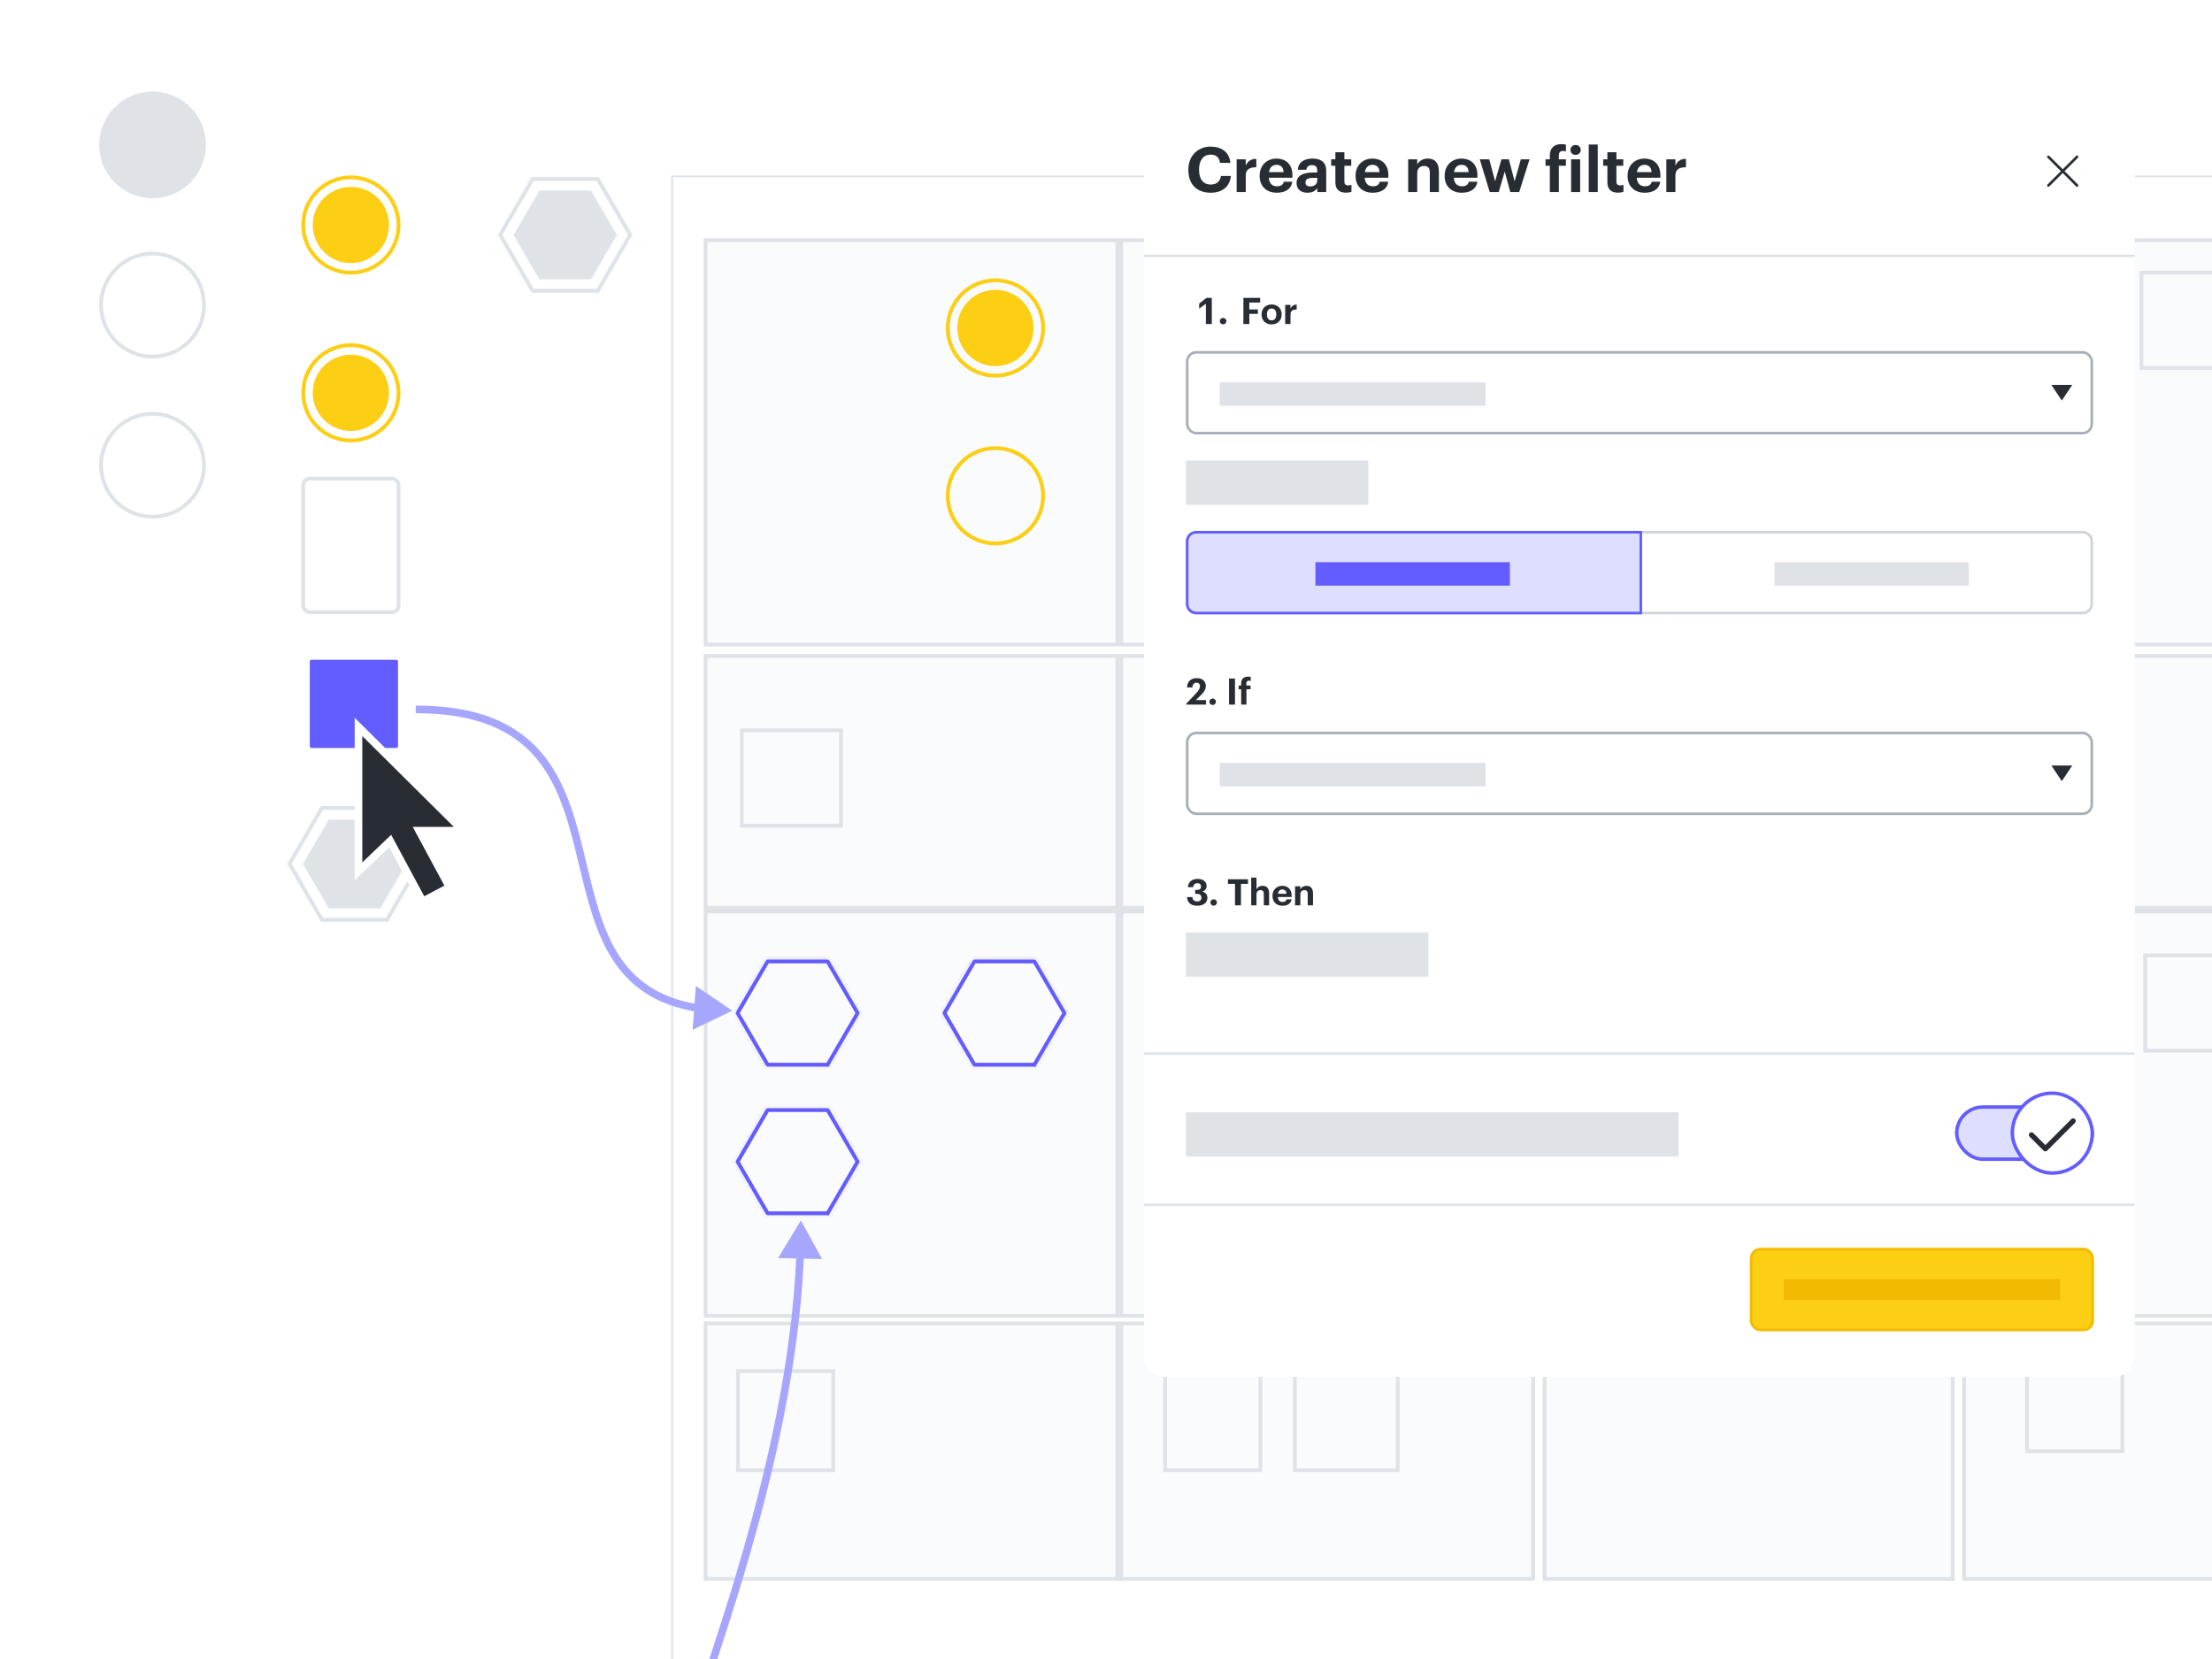 <svg width="580" height="435" viewBox="0 0 580 435" fill="none" xmlns="http://www.w3.org/2000/svg">
<g clip-path="url(#clip0)">
<rect width="580" height="435" fill="white"/>
<rect x="79.5" y="125.5" width="25" height="35" rx="1.718" stroke="#DFE3E8"/>
<rect x="176.25" y="46.25" width="527.5" height="477.5" stroke="#DFE3E8" stroke-width="0.5"/>
<circle cx="92" cy="59" r="9.5" fill="#FCCE14" stroke="#FCCE14"/>
<circle cx="92" cy="59" r="12.5" stroke="#FCCE14"/>
<circle cx="92" cy="103" r="9.5" fill="#FCCE14" stroke="#FCCE14"/>
<circle cx="92" cy="103" r="12.5" stroke="#FCCE14"/>
<circle cx="40" cy="38" r="13.5" fill="#DFE3E8" stroke="#DFE3E8"/>
<circle cx="40" cy="122" r="13.5" stroke="#DFE3E8"/>
<circle cx="40" cy="80" r="13.5" stroke="#DFE3E8"/>
<mask id="path-10-inside-1" fill="white">
<rect x="79.498" y="301.21" width="22.012" height="22.18" rx="0.401"/>
</mask>
<rect x="79.498" y="301.21" width="22.012" height="22.18" rx="0.401" fill="#FAFBFC" stroke="#DFE3E8" stroke-width="2" mask="url(#path-10-inside-1)"/>
<mask id="path-11-inside-2" fill="white">
<rect x="84.403" y="296.473" width="22.012" height="22.18" rx="0.401"/>
</mask>
<rect x="84.403" y="296.473" width="22.012" height="22.18" rx="0.401" stroke="#DFE3E8" stroke-width="2" mask="url(#path-11-inside-2)"/>
<mask id="path-12-inside-3" fill="white">
<rect x="79.498" y="342.188" width="22.012" height="22.18" rx="0.401"/>
</mask>
<rect x="79.498" y="342.188" width="22.012" height="22.18" rx="0.401" fill="#FAFBFC" stroke="#DFE3E8" stroke-width="2" mask="url(#path-12-inside-3)"/>
<mask id="path-13-inside-4" fill="white">
<rect x="84.403" y="337.45" width="22.012" height="22.18" rx="0.401"/>
</mask>
<rect x="84.403" y="337.45" width="22.012" height="22.18" rx="0.401" stroke="#DFE3E8" stroke-width="2" mask="url(#path-13-inside-4)"/>
<mask id="path-14-inside-5" fill="white">
<rect x="134.653" y="172.991" width="23.141" height="23.141" rx="0.458"/>
</mask>
<rect x="134.653" y="172.991" width="23.141" height="23.141" rx="0.458" fill="#DFE3E8" stroke="#DFE3E8" stroke-width="2" mask="url(#path-14-inside-5)"/>
<mask id="path-15-inside-6" fill="white">
<rect x="130.924" y="169.119" width="30.734" height="30.734" rx="0.608"/>
</mask>
<rect x="130.924" y="169.119" width="30.734" height="30.734" rx="0.608" stroke="#DFE3E8" stroke-width="2" mask="url(#path-15-inside-6)"/>
<rect x="81.219" y="172.991" width="23.141" height="23.141" rx="0.458" fill="#635DFF"/>
<mask id="path-17-inside-7" fill="white">
<rect x="77.489" y="169.119" width="30.734" height="30.734" rx="0.608"/>
</mask>
<rect x="77.489" y="169.119" width="30.734" height="30.734" rx="0.608" stroke="#635DFF" stroke-width="2" mask="url(#path-17-inside-7)"/>
<mask id="path-18-inside-8" fill="white">
<rect x="134.653" y="216.175" width="23.141" height="23.141" rx="0.458"/>
</mask>
<rect x="134.653" y="216.175" width="23.141" height="23.141" rx="0.458" fill="#DFE3E8" stroke="#DFE3E8" stroke-width="2" mask="url(#path-18-inside-8)"/>
<mask id="path-19-inside-9" fill="white">
<rect x="130.924" y="212.304" width="30.734" height="30.734" rx="0.608"/>
</mask>
<rect x="130.924" y="212.304" width="30.734" height="30.734" rx="0.608" stroke="#DFE3E8" stroke-width="2" mask="url(#path-19-inside-9)"/>
<mask id="path-20-inside-10" fill="white">
<rect x="134.653" y="131.809" width="23.141" height="23.141" rx="0.458"/>
</mask>
<rect x="134.653" y="131.809" width="23.141" height="23.141" rx="0.458" fill="#DFE3E8" stroke="#DFE3E8" stroke-width="2" mask="url(#path-20-inside-10)"/>
<mask id="path-21-inside-11" fill="white">
<rect x="130.924" y="127.938" width="30.734" height="30.734" rx="0.608"/>
</mask>
<rect x="130.924" y="127.938" width="30.734" height="30.734" rx="0.608" stroke="#DFE3E8" stroke-width="2" mask="url(#path-21-inside-11)"/>
<rect x="185" y="63" width="108" height="106" fill="#FAFBFC"/>
<rect x="185" y="63" width="108" height="106" stroke="#DFE3E8"/>
<rect x="185" y="239" width="108" height="106" fill="#FAFBFC"/>
<rect x="185" y="239" width="108" height="106" stroke="#DFE3E8"/>
<rect x="185" y="172" width="108" height="66" fill="#FAFBFC"/>
<rect x="185" y="172" width="108" height="66" stroke="#DFE3E8"/>
<rect x="185" y="347" width="108" height="67" fill="#FAFBFC"/>
<rect x="185" y="347" width="108" height="67" stroke="#DFE3E8"/>
<rect x="405" y="63" width="107" height="106" fill="#FAFBFC"/>
<rect x="405" y="63" width="107" height="106" stroke="#DFE3E8"/>
<rect x="405" y="239" width="107" height="106" fill="#FAFBFC"/>
<rect x="405" y="239" width="107" height="106" stroke="#DFE3E8"/>
<rect x="405" y="172" width="107" height="66" fill="#FAFBFC"/>
<rect x="405" y="172" width="107" height="66" stroke="#DFE3E8"/>
<rect x="405" y="347" width="107" height="67" fill="#FAFBFC"/>
<rect x="405" y="347" width="107" height="67" stroke="#DFE3E8"/>
<rect x="294" y="63" width="108" height="106" fill="#FAFBFC"/>
<rect x="294" y="63" width="108" height="106" stroke="#DFE3E8"/>
<rect x="294" y="239" width="108" height="106" fill="#FAFBFC"/>
<rect x="294" y="239" width="108" height="106" stroke="#DFE3E8"/>
<rect x="294" y="172" width="108" height="66" fill="#FAFBFC"/>
<rect x="294" y="172" width="108" height="66" stroke="#DFE3E8"/>
<rect x="294" y="347" width="108" height="67" fill="#FAFBFC"/>
<rect x="294" y="347" width="108" height="67" stroke="#DFE3E8"/>
<rect x="515" y="63" width="106" height="106" fill="#FAFBFC"/>
<rect x="515" y="63" width="106" height="106" stroke="#DFE3E8"/>
<rect x="515" y="239" width="106" height="106" fill="#FAFBFC"/>
<rect x="515" y="239" width="106" height="106" stroke="#DFE3E8"/>
<rect x="515" y="172" width="106" height="66" fill="#FAFBFC"/>
<rect x="515" y="172" width="106" height="66" stroke="#DFE3E8"/>
<rect x="515" y="347" width="106" height="67" fill="#FAFBFC"/>
<rect x="515" y="347" width="106" height="67" stroke="#DFE3E8"/>
<rect x="193.5" y="359.5" width="25" height="26" stroke="#DFE3E8"/>
<rect x="305.5" y="71.5" width="25" height="25" stroke="#DFE3E8"/>
<rect x="416.5" y="71.5" width="25" height="25" stroke="#DFE3E8"/>
<rect x="526.5" y="71.5" width="26" height="25" stroke="#DFE3E8"/>
<rect x="305.5" y="359.5" width="25" height="26" stroke="#DFE3E8"/>
<rect x="531.5" y="354.5" width="25" height="26" stroke="#DFE3E8"/>
<rect x="416.5" y="103.5" width="25" height="26" stroke="#DFE3E8"/>
<rect x="526.5" y="103.5" width="26" height="26" stroke="#DFE3E8"/>
<rect x="416.5" y="191.5" width="27" height="25" stroke="#DFE3E8"/>
<rect x="529.5" y="250.5" width="26" height="25" stroke="#DFE3E8"/>
<rect x="417.5" y="250.5" width="26" height="25" stroke="#DFE3E8"/>
<rect x="307.5" y="191.5" width="25" height="25" stroke="#DFE3E8"/>
<rect x="194.5" y="191.5" width="26" height="25" stroke="#DFE3E8"/>
<rect x="448.5" y="191.5" width="27" height="25" stroke="#DFE3E8"/>
<rect x="562.5" y="250.5" width="26" height="25" stroke="#DFE3E8"/>
<rect x="448.5" y="103.5" width="27" height="26" stroke="#DFE3E8"/>
<rect x="561.5" y="71.5" width="25" height="25" stroke="#DFE3E8"/>
<rect x="339.5" y="359.5" width="27" height="26" stroke="#DFE3E8"/>
<path d="M86.511 215.441L80.063 226.533L86.511 237.626H99.414L105.862 226.533L99.414 215.441H86.511ZM105.885 226.573L105.885 226.572L105.885 226.573Z" fill="#DFE3E8" stroke="#DFE3E8"/>
<mask id="path-57-inside-12" fill="white">
<path d="M99.437 238.09C99.587 238.09 99.726 238.01 99.802 237.881L106.274 226.746C106.35 226.615 106.35 226.453 106.274 226.322L99.802 215.188C99.726 215.058 99.587 214.978 99.437 214.978H86.488C86.338 214.978 86.199 215.058 86.124 215.188L79.652 226.322C79.576 226.453 79.576 226.615 79.652 226.746L86.124 237.881C86.199 238.01 86.338 238.09 86.488 238.09H99.437ZM99.846 237.954C99.77 238.083 99.632 238.163 99.481 238.163H86.444C86.294 238.163 86.155 238.083 86.08 237.954L79.564 226.746C79.487 226.615 79.487 226.453 79.564 226.322L86.08 215.115C86.155 214.985 86.294 214.905 86.444 214.905H99.481C99.632 214.905 99.77 214.985 99.846 215.115L106.362 226.322C106.438 226.453 106.438 226.615 106.362 226.746L99.846 237.954Z"/>
</mask>
<path d="M99.437 238.09C99.587 238.09 99.726 238.01 99.802 237.881L106.274 226.746C106.35 226.615 106.35 226.453 106.274 226.322L99.802 215.188C99.726 215.058 99.587 214.978 99.437 214.978H86.488C86.338 214.978 86.199 215.058 86.124 215.188L79.652 226.322C79.576 226.453 79.576 226.615 79.652 226.746L86.124 237.881C86.199 238.01 86.338 238.09 86.488 238.09H99.437ZM99.846 237.954C99.77 238.083 99.632 238.163 99.481 238.163H86.444C86.294 238.163 86.155 238.083 86.08 237.954L79.564 226.746C79.487 226.615 79.487 226.453 79.564 226.322L86.08 215.115C86.155 214.985 86.294 214.905 86.444 214.905H99.481C99.632 214.905 99.77 214.985 99.846 215.115L106.362 226.322C106.438 226.453 106.438 226.615 106.362 226.746L99.846 237.954Z" fill="#DFE3E8"/>
<path d="M106.362 226.322L107.226 225.82L106.362 226.322ZM106.362 226.746L107.226 227.248L106.362 226.746ZM99.846 215.115L100.71 214.612L99.846 215.115ZM86.08 215.115L85.215 214.612L86.08 215.115ZM79.564 226.746L80.428 226.243L79.564 226.746ZM79.564 226.322L80.428 226.825L79.564 226.322ZM86.08 237.954L86.944 237.451L86.08 237.954ZM99.846 237.954L100.71 238.456L99.846 237.954ZM86.124 237.881L85.259 238.383L86.124 237.881ZM86.124 215.188L86.989 215.69L86.124 215.188ZM99.802 215.188L98.937 215.69L99.802 215.188ZM106.274 226.746L107.138 227.248L106.274 226.746ZM106.274 226.322L107.138 225.82L106.274 226.322ZM99.802 237.881L98.937 237.378L99.802 237.881ZM98.937 237.378L105.409 226.243L107.138 227.248L100.666 238.383L98.937 237.378ZM105.409 226.825L98.937 215.69L100.666 214.685L107.138 225.82L105.409 226.825ZM99.437 215.978H86.488V213.978H99.437V215.978ZM86.989 215.69L80.516 226.825L78.787 225.82L85.259 214.685L86.989 215.69ZM80.516 226.243L86.989 237.378L85.259 238.383L78.787 227.248L80.516 226.243ZM86.488 237.09H99.437V239.09H86.488V237.09ZM99.481 239.163H86.444V237.163H99.481V239.163ZM85.215 238.456L78.699 227.248L80.428 226.243L86.944 237.451L85.215 238.456ZM78.699 225.82L85.215 214.612L86.944 215.617L80.428 226.825L78.699 225.82ZM86.444 213.905H99.481V215.905H86.444V213.905ZM100.71 214.612L107.226 225.82L105.497 226.825L98.981 215.617L100.71 214.612ZM107.226 227.248L100.71 238.456L98.981 237.451L105.497 226.243L107.226 227.248ZM107.226 225.82C107.483 226.261 107.483 226.807 107.226 227.248L105.497 226.243C105.393 226.423 105.393 226.645 105.497 226.825L107.226 225.82ZM99.481 213.905C99.988 213.905 100.456 214.174 100.71 214.612L98.981 215.617C99.085 215.795 99.275 215.905 99.481 215.905V213.905ZM85.215 214.612C85.47 214.174 85.938 213.905 86.444 213.905V215.905C86.65 215.905 86.841 215.795 86.944 215.617L85.215 214.612ZM78.699 227.248C78.442 226.807 78.442 226.261 78.699 225.82L80.428 226.825C80.533 226.645 80.533 226.423 80.428 226.243L78.699 227.248ZM86.444 239.163C85.938 239.163 85.47 238.894 85.215 238.456L86.944 237.451C86.841 237.273 86.65 237.163 86.444 237.163V239.163ZM99.481 237.163C99.275 237.163 99.085 237.273 98.981 237.451L100.71 238.456C100.456 238.894 99.988 239.163 99.481 239.163V237.163ZM86.989 237.378C86.885 237.2 86.694 237.09 86.488 237.09V239.09C85.982 239.09 85.514 238.821 85.259 238.383L86.989 237.378ZM80.516 226.825C80.621 226.645 80.621 226.423 80.516 226.243L78.787 227.248C78.531 226.807 78.531 226.261 78.787 225.82L80.516 226.825ZM86.488 215.978C86.694 215.978 86.885 215.868 86.989 215.69L85.259 214.685C85.514 214.247 85.982 213.978 86.488 213.978V215.978ZM98.937 215.69C99.04 215.868 99.231 215.978 99.437 215.978V213.978C99.944 213.978 100.412 214.247 100.666 214.685L98.937 215.69ZM105.409 226.243C105.304 226.423 105.304 226.645 105.409 226.825L107.138 225.82C107.395 226.261 107.395 226.807 107.138 227.248L105.409 226.243ZM100.666 238.383C100.412 238.821 99.944 239.09 99.437 239.09V237.09C99.231 237.09 99.04 237.2 98.937 237.378L100.666 238.383Z" fill="#DFE3E8" mask="url(#path-57-inside-12)"/>
<path d="M101.491 241.134L101.923 241.385L101.491 241.134L109.98 226.53C109.989 226.514 109.989 226.495 109.98 226.479L101.491 211.875C101.482 211.86 101.465 211.85 101.447 211.85H84.462C84.443 211.85 84.427 211.86 84.418 211.875L75.928 226.479C75.919 226.495 75.919 226.514 75.928 226.53L84.418 241.134C84.427 241.149 84.443 241.159 84.462 241.159H101.447C101.465 241.159 101.482 241.149 101.491 241.134Z" stroke="#DFE3E8"/>
<mask id="path-60-inside-13" fill="white">
<path d="M101.42 241.611C101.616 241.611 101.798 241.507 101.896 241.337L110.357 226.781C110.456 226.61 110.456 226.399 110.357 226.228L101.896 211.672C101.798 211.502 101.616 211.398 101.42 211.398H84.493C84.296 211.398 84.115 211.502 84.016 211.672L75.556 226.228C75.456 226.399 75.456 226.61 75.556 226.781L84.016 241.337C84.115 241.507 84.296 241.611 84.493 241.611H101.42ZM101.954 241.433C101.855 241.602 101.674 241.707 101.478 241.707H84.435C84.239 241.707 84.057 241.602 83.959 241.433L75.44 226.781C75.341 226.61 75.341 226.399 75.44 226.228L83.959 211.576C84.057 211.407 84.239 211.302 84.435 211.302H101.478C101.674 211.302 101.855 211.407 101.954 211.576L110.472 226.228C110.572 226.399 110.572 226.61 110.472 226.781L101.954 241.433Z"/>
</mask>
<path d="M110.472 226.228L109.608 226.73L110.472 226.228ZM110.472 226.781L109.608 226.279L110.472 226.781ZM101.954 211.576L101.09 212.079L101.954 211.576ZM75.44 226.781L76.305 226.279L75.44 226.781ZM75.44 226.228L76.305 226.73L75.44 226.228ZM83.959 241.433L84.823 240.93L83.959 241.433ZM101.954 241.433L101.09 240.93L101.954 241.433ZM84.016 241.337L84.881 240.835L84.016 241.337ZM75.556 226.228L74.691 225.725L75.556 226.228ZM75.556 226.781L74.691 227.284L75.556 226.781ZM84.016 211.672L84.881 212.174L84.016 211.672ZM101.896 211.672L101.032 212.174L101.896 211.672ZM110.357 226.781L109.492 226.279L110.357 226.781ZM110.357 226.228L109.492 226.73L110.357 226.228ZM101.896 241.337L101.032 240.835L101.896 241.337ZM101.032 240.835L109.492 226.279L111.221 227.284L102.761 241.84L101.032 240.835ZM109.492 226.73L101.032 212.174L102.761 211.169L111.221 225.725L109.492 226.73ZM101.42 212.398H84.493V210.398H101.42V212.398ZM84.881 212.174L76.42 226.73L74.691 225.725L83.152 211.169L84.881 212.174ZM76.42 226.279L84.881 240.835L83.152 241.84L74.691 227.284L76.42 226.279ZM84.493 240.611H101.42V242.611H84.493V240.611ZM101.478 242.707H84.435V240.707H101.478V242.707ZM83.094 241.935L74.576 227.284L76.305 226.279L84.823 240.93L83.094 241.935ZM74.576 225.725L83.094 211.074L84.823 212.079L76.305 226.73L74.576 225.725ZM84.435 210.302H101.478V212.302H84.435V210.302ZM102.819 211.074L111.337 225.725L109.608 226.73L101.09 212.079L102.819 211.074ZM111.337 227.284L102.819 241.935L101.09 240.93L109.608 226.279L111.337 227.284ZM111.337 225.725C111.617 226.207 111.617 226.802 111.337 227.284L109.608 226.279C109.527 226.418 109.527 226.591 109.608 226.73L111.337 225.725ZM101.478 210.302C102.03 210.302 102.541 210.596 102.819 211.074L101.09 212.079C101.17 212.217 101.318 212.302 101.478 212.302V210.302ZM83.094 211.074C83.372 210.596 83.882 210.302 84.435 210.302V212.302C84.595 212.302 84.743 212.217 84.823 212.079L83.094 211.074ZM74.576 227.284C74.296 226.802 74.296 226.207 74.576 225.725L76.305 226.73C76.386 226.591 76.386 226.418 76.305 226.279L74.576 227.284ZM84.435 242.707C83.882 242.707 83.372 242.413 83.094 241.935L84.823 240.93C84.743 240.792 84.595 240.707 84.435 240.707V242.707ZM101.478 240.707C101.318 240.707 101.17 240.792 101.09 240.93L102.819 241.935C102.541 242.413 102.03 242.707 101.478 242.707V240.707ZM84.881 240.835C84.8 240.696 84.653 240.611 84.493 240.611V242.611C83.94 242.611 83.429 242.317 83.152 241.84L84.881 240.835ZM76.42 226.73C76.501 226.591 76.501 226.418 76.42 226.279L74.691 227.284C74.411 226.802 74.411 226.207 74.691 225.725L76.42 226.73ZM84.493 212.398C84.653 212.398 84.8 212.313 84.881 212.174L83.152 211.169C83.429 210.692 83.94 210.398 84.493 210.398V212.398ZM101.032 212.174C101.112 212.313 101.26 212.398 101.42 212.398V210.398C101.973 210.398 102.483 210.692 102.761 211.169L101.032 212.174ZM109.492 226.279C109.411 226.418 109.411 226.591 109.492 226.73L111.221 225.725C111.502 226.207 111.502 226.802 111.221 227.284L109.492 226.279ZM102.761 241.84C102.483 242.317 101.973 242.611 101.42 242.611V240.611C101.26 240.611 101.112 240.696 101.032 240.835L102.761 241.84Z" fill="#DFE3E8" mask="url(#path-60-inside-13)"/>
<path d="M141.752 50.523L135.304 61.615L141.752 72.708H154.655L161.103 61.615L154.655 50.523H141.752ZM161.126 61.655L161.126 61.654L161.126 61.655Z" fill="#DFE3E8" stroke="#DFE3E8"/>
<mask id="path-63-inside-14" fill="white">
<path d="M154.676 73.172C154.827 73.172 154.965 73.092 155.041 72.962L161.513 61.827C161.589 61.697 161.589 61.535 161.513 61.404L155.041 50.269C154.965 50.139 154.827 50.06 154.676 50.06H141.727C141.577 50.06 141.439 50.139 141.363 50.269L134.891 61.404C134.815 61.535 134.815 61.697 134.891 61.827L141.363 72.962C141.439 73.092 141.577 73.172 141.727 73.172H154.676ZM155.085 73.035C155.01 73.165 154.871 73.245 154.721 73.245H141.683C141.533 73.245 141.394 73.165 141.319 73.035L134.803 61.827C134.727 61.697 134.727 61.535 134.803 61.404L141.319 50.196C141.394 50.066 141.533 49.986 141.683 49.986H154.721C154.871 49.986 155.01 50.066 155.085 50.196L161.601 61.404C161.677 61.535 161.677 61.697 161.601 61.827L155.085 73.035Z"/>
</mask>
<path d="M154.676 73.172C154.827 73.172 154.965 73.092 155.041 72.962L161.513 61.827C161.589 61.697 161.589 61.535 161.513 61.404L155.041 50.269C154.965 50.139 154.827 50.06 154.676 50.06H141.727C141.577 50.06 141.439 50.139 141.363 50.269L134.891 61.404C134.815 61.535 134.815 61.697 134.891 61.827L141.363 72.962C141.439 73.092 141.577 73.172 141.727 73.172H154.676ZM155.085 73.035C155.01 73.165 154.871 73.245 154.721 73.245H141.683C141.533 73.245 141.394 73.165 141.319 73.035L134.803 61.827C134.727 61.697 134.727 61.535 134.803 61.404L141.319 50.196C141.394 50.066 141.533 49.986 141.683 49.986H154.721C154.871 49.986 155.01 50.066 155.085 50.196L161.601 61.404C161.677 61.535 161.677 61.697 161.601 61.827L155.085 73.035Z" fill="#DFE3E8"/>
<path d="M161.601 61.404L162.466 60.901L161.601 61.404ZM161.601 61.827L162.466 62.33L161.601 61.827ZM155.085 50.196L155.949 49.693L155.085 50.196ZM141.319 50.196L140.454 49.693L141.319 50.196ZM134.803 61.827L135.667 61.325L134.803 61.827ZM134.803 61.404L135.667 61.907L134.803 61.404ZM141.319 73.035L142.183 72.533L141.319 73.035ZM155.085 73.035L155.949 73.538L155.085 73.035ZM141.363 72.962L140.499 73.465L141.363 72.962ZM141.363 50.269L142.228 50.772L141.363 50.269ZM155.041 50.269L154.176 50.772L155.041 50.269ZM161.513 61.827L162.377 62.33L161.513 61.827ZM161.513 61.404L162.377 60.901L161.513 61.404ZM155.041 72.962L154.176 72.46L155.041 72.962ZM154.176 72.46L160.648 61.325L162.377 62.33L155.905 73.465L154.176 72.46ZM160.648 61.907L154.176 50.772L155.905 49.767L162.377 60.901L160.648 61.907ZM154.676 51.06H141.727V49.06H154.676V51.06ZM142.228 50.772L135.756 61.907L134.027 60.901L140.499 49.767L142.228 50.772ZM135.756 61.325L142.228 72.46L140.499 73.465L134.027 62.33L135.756 61.325ZM141.727 72.172H154.676V74.172H141.727V72.172ZM154.721 74.245H141.683V72.245H154.721V74.245ZM140.454 73.538L133.938 62.33L135.667 61.325L142.183 72.533L140.454 73.538ZM133.938 60.901L140.454 49.693L142.183 50.699L135.667 61.907L133.938 60.901ZM141.683 48.986H154.721V50.986H141.683V48.986ZM155.949 49.693L162.466 60.901L160.737 61.907L154.22 50.699L155.949 49.693ZM162.466 62.33L155.949 73.538L154.22 72.533L160.737 61.325L162.466 62.33ZM162.466 60.901C162.722 61.343 162.722 61.888 162.466 62.33L160.737 61.325C160.632 61.505 160.632 61.727 160.737 61.907L162.466 60.901ZM154.721 48.986C155.227 48.986 155.695 49.256 155.949 49.693L154.22 50.699C154.324 50.877 154.515 50.986 154.721 50.986V48.986ZM140.454 49.693C140.709 49.256 141.177 48.986 141.683 48.986V50.986C141.889 50.986 142.08 50.877 142.183 50.699L140.454 49.693ZM133.938 62.33C133.682 61.888 133.682 61.343 133.938 60.901L135.667 61.907C135.772 61.727 135.772 61.505 135.667 61.325L133.938 62.33ZM141.683 74.245C141.177 74.245 140.709 73.975 140.454 73.538L142.183 72.533C142.08 72.355 141.889 72.245 141.683 72.245V74.245ZM154.721 72.245C154.515 72.245 154.324 72.355 154.22 72.533L155.949 73.538C155.695 73.975 155.227 74.245 154.721 74.245V72.245ZM142.228 72.46C142.124 72.281 141.934 72.172 141.727 72.172V74.172C141.221 74.172 140.753 73.902 140.499 73.465L142.228 72.46ZM135.756 61.907C135.86 61.727 135.86 61.505 135.756 61.325L134.027 62.33C133.77 61.888 133.77 61.343 134.027 60.901L135.756 61.907ZM141.727 51.06C141.934 51.06 142.124 50.95 142.228 50.772L140.499 49.767C140.753 49.329 141.221 49.06 141.727 49.06V51.06ZM154.176 50.772C154.28 50.95 154.47 51.06 154.676 51.06V49.06C155.183 49.06 155.651 49.329 155.905 49.767L154.176 50.772ZM160.648 61.325C160.544 61.505 160.544 61.727 160.648 61.907L162.377 60.901C162.634 61.343 162.634 61.888 162.377 62.33L160.648 61.325ZM155.905 73.465C155.651 73.902 155.183 74.172 154.676 74.172V72.172C154.47 72.172 154.28 72.281 154.176 72.46L155.905 73.465Z" fill="#DFE3E8" mask="url(#path-63-inside-14)"/>
<path d="M156.732 76.215L157.164 76.466L156.732 76.215L165.221 61.611C165.231 61.595 165.231 61.576 165.221 61.56L156.732 46.956C156.723 46.941 156.706 46.931 156.688 46.931H139.703C139.685 46.931 139.668 46.941 139.659 46.956L131.169 61.56C131.16 61.576 131.16 61.595 131.169 61.611L139.659 76.215C139.668 76.23 139.685 76.24 139.703 76.24H156.688C156.706 76.24 156.723 76.23 156.732 76.215Z" stroke="#DFE3E8"/>
<mask id="path-66-inside-15" fill="white">
<path d="M156.659 76.693C156.856 76.693 157.037 76.588 157.136 76.419L165.596 61.863C165.696 61.692 165.696 61.48 165.596 61.309L157.136 46.753C157.037 46.584 156.856 46.479 156.659 46.479H139.732C139.536 46.479 139.354 46.584 139.256 46.753L130.795 61.309C130.696 61.48 130.696 61.692 130.795 61.863L139.256 76.419C139.354 76.588 139.536 76.693 139.732 76.693H156.659ZM157.193 76.514C157.095 76.684 156.913 76.788 156.717 76.788H139.674C139.478 76.788 139.296 76.684 139.198 76.514L130.679 61.863C130.58 61.692 130.58 61.48 130.679 61.309L139.198 46.658C139.296 46.488 139.478 46.384 139.674 46.384H156.717C156.913 46.384 157.095 46.488 157.193 46.658L165.712 61.309C165.811 61.48 165.811 61.692 165.712 61.863L157.193 76.514Z"/>
</mask>
<path d="M165.712 61.309L164.847 61.812L165.712 61.309ZM165.712 61.863L164.847 61.36L165.712 61.863ZM157.193 46.658L156.329 47.16L157.193 46.658ZM130.679 61.863L131.544 61.36L130.679 61.863ZM130.679 61.309L131.544 61.812L130.679 61.309ZM139.198 76.514L140.062 76.012L139.198 76.514ZM157.193 76.514L156.329 76.012L157.193 76.514ZM139.256 76.419L140.12 75.916L139.256 76.419ZM130.795 61.309L129.93 60.807L130.795 61.309ZM130.795 61.863L129.93 62.365L130.795 61.863ZM139.256 46.753L140.12 47.256L139.256 46.753ZM157.136 46.753L156.271 47.256L157.136 46.753ZM165.596 61.863L164.732 61.36L165.596 61.863ZM165.596 61.309L164.732 61.812L165.596 61.309ZM157.136 76.419L156.271 75.916L157.136 76.419ZM156.271 75.916L164.732 61.36L166.461 62.365L158 76.921L156.271 75.916ZM164.732 61.812L156.271 47.256L158 46.251L166.461 60.807L164.732 61.812ZM156.659 47.479H139.732V45.479H156.659V47.479ZM140.12 47.256L131.66 61.812L129.93 60.807L138.391 46.251L140.12 47.256ZM131.66 61.36L140.12 75.916L138.391 76.921L129.93 62.365L131.66 61.36ZM139.732 75.693H156.659V77.693H139.732V75.693ZM156.717 77.788H139.674V75.788H156.717V77.788ZM138.333 77.017L129.815 62.365L131.544 61.36L140.062 76.012L138.333 77.017ZM129.815 60.807L138.333 46.155L140.062 47.16L131.544 61.812L129.815 60.807ZM139.674 45.384H156.717V47.384H139.674V45.384ZM158.058 46.155L166.576 60.807L164.847 61.812L156.329 47.16L158.058 46.155ZM166.576 62.365L158.058 77.017L156.329 76.012L164.847 61.36L166.576 62.365ZM166.576 60.807C166.856 61.288 166.856 61.884 166.576 62.365L164.847 61.36C164.766 61.5 164.766 61.672 164.847 61.812L166.576 60.807ZM156.717 45.384C157.27 45.384 157.78 45.678 158.058 46.155L156.329 47.16C156.409 47.299 156.557 47.384 156.717 47.384V45.384ZM138.333 46.155C138.611 45.678 139.122 45.384 139.674 45.384V47.384C139.834 47.384 139.982 47.299 140.062 47.16L138.333 46.155ZM129.815 62.365C129.535 61.884 129.535 61.288 129.815 60.807L131.544 61.812C131.625 61.672 131.625 61.5 131.544 61.36L129.815 62.365ZM139.674 77.788C139.122 77.788 138.611 77.494 138.333 77.017L140.062 76.012C139.982 75.873 139.834 75.788 139.674 75.788V77.788ZM156.717 75.788C156.557 75.788 156.409 75.873 156.329 76.012L158.058 77.017C157.78 77.494 157.27 77.788 156.717 77.788V75.788ZM140.12 75.916C140.04 75.778 139.892 75.693 139.732 75.693V77.693C139.179 77.693 138.669 77.399 138.391 76.921L140.12 75.916ZM131.66 61.812C131.741 61.672 131.741 61.5 131.66 61.36L129.93 62.365C129.65 61.883 129.65 61.288 129.93 60.807L131.66 61.812ZM139.732 47.479C139.892 47.479 140.04 47.394 140.12 47.256L138.391 46.251C138.669 45.773 139.179 45.479 139.732 45.479V47.479ZM156.271 47.256C156.351 47.394 156.499 47.479 156.659 47.479V45.479C157.212 45.479 157.723 45.773 158 46.251L156.271 47.256ZM164.732 61.36C164.65 61.5 164.65 61.672 164.732 61.812L166.461 60.807C166.741 61.288 166.741 61.883 166.461 62.365L164.732 61.36ZM158 76.921C157.723 77.399 157.212 77.693 156.659 77.693V75.693C156.499 75.693 156.351 75.778 156.271 75.916L158 76.921Z" fill="#DFE3E8" mask="url(#path-66-inside-15)"/>
<mask id="path-68-inside-16" fill="white">
<rect x="525" y="192" width="26" height="27" rx="0.476"/>
</mask>
<rect x="525" y="192" width="26" height="27" rx="0.476" fill="#FAFBFC" stroke="#DFE3E8" stroke-width="2" mask="url(#path-68-inside-16)"/>
<mask id="path-69-inside-17" fill="white">
<rect x="531" y="186" width="26" height="27" rx="0.476"/>
</mask>
<rect x="531" y="186" width="26" height="27" rx="0.476" stroke="#DFE3E8" stroke-width="2" mask="url(#path-69-inside-17)"/>
<mask id="path-70-inside-18" fill="white">
<rect x="308" y="258" width="25" height="26" rx="0.476"/>
</mask>
<rect x="308" y="258" width="25" height="26" rx="0.476" fill="#FAFBFC" stroke="#DFE3E8" stroke-width="2" mask="url(#path-70-inside-18)"/>
<mask id="path-71-inside-19" fill="white">
<rect x="313" y="253" width="26" height="27" rx="0.476"/>
</mask>
<rect x="313" y="253" width="26" height="27" rx="0.476" stroke="#DFE3E8" stroke-width="2" mask="url(#path-71-inside-19)"/>
<mask id="path-72-inside-20" fill="white">
<rect x="353" y="258" width="25" height="26" rx="0.476"/>
</mask>
<rect x="353" y="258" width="25" height="26" rx="0.476" fill="#FAFBFC" stroke="#DFE3E8" stroke-width="2" mask="url(#path-72-inside-20)"/>
<mask id="path-73-inside-21" fill="white">
<rect x="358" y="253" width="26" height="27" rx="0.476"/>
</mask>
<rect x="358" y="253" width="26" height="27" rx="0.476" stroke="#DFE3E8" stroke-width="2" mask="url(#path-73-inside-21)"/>
<mask id="path-74-inside-22" fill="white">
<rect x="417" y="361" width="27" height="26" rx="0.476"/>
</mask>
<rect x="417" y="361" width="27" height="26" rx="0.476" fill="#DFE3E8" stroke="#DFE3E8" stroke-width="2" mask="url(#path-74-inside-22)"/>
<mask id="path-75-inside-23" fill="white">
<rect x="423" y="354" width="25" height="27" rx="0.476"/>
</mask>
<rect x="423" y="354" width="25" height="27" rx="0.476" stroke="#DFE3E8" stroke-width="2" mask="url(#path-75-inside-23)"/>
<mask id="path-76-inside-24" fill="white">
<rect x="194" y="77" width="25" height="26" rx="0.476"/>
</mask>
<rect x="194" y="77" width="25" height="26" rx="0.476" fill="#FAFBFC" stroke="#DFE3E8" stroke-width="2" mask="url(#path-76-inside-24)"/>
<mask id="path-77-inside-25" fill="white">
<rect x="199" y="71" width="27" height="26" rx="0.476"/>
</mask>
<rect x="199" y="71" width="27" height="26" rx="0.476" stroke="#DFE3E8" stroke-width="2" mask="url(#path-77-inside-25)"/>
<path d="M217.021 279.137L217.452 279.388L217.021 279.137L224.857 265.658C224.866 265.642 224.866 265.623 224.857 265.607L217.021 252.128C217.012 252.112 216.995 252.102 216.977 252.102H201.299C201.281 252.102 201.264 252.112 201.255 252.128L193.419 265.607C193.41 265.623 193.41 265.642 193.419 265.658L201.255 279.137C201.264 279.153 201.281 279.163 201.299 279.163H216.977C216.995 279.163 217.012 279.153 217.021 279.137Z" stroke="#635DFF"/>
<mask id="path-79-inside-26" fill="white">
<path d="M216.95 279.619C217.147 279.619 217.328 279.514 217.427 279.345L225.236 265.91C225.335 265.739 225.335 265.527 225.236 265.356L217.427 251.921C217.328 251.751 217.147 251.647 216.95 251.647H201.326C201.129 251.647 200.948 251.751 200.849 251.921L193.04 265.356C192.941 265.527 192.941 265.739 193.04 265.91L200.849 279.345C200.948 279.514 201.129 279.619 201.326 279.619H216.95ZM217.48 279.433C217.381 279.603 217.2 279.707 217.004 279.707H201.272C201.076 279.707 200.895 279.603 200.796 279.433L192.933 265.91C192.834 265.739 192.834 265.527 192.933 265.356L200.796 251.833C200.895 251.663 201.076 251.559 201.272 251.559H217.004C217.2 251.559 217.381 251.663 217.48 251.833L225.343 265.356C225.442 265.527 225.442 265.739 225.343 265.91L217.48 279.433Z"/>
</mask>
<path d="M225.343 265.356L226.207 264.853L225.343 265.356ZM225.343 265.91L226.207 266.412L225.343 265.91ZM200.796 251.833L199.931 251.33L200.796 251.833ZM192.933 265.91L193.798 265.407L192.933 265.91ZM192.933 265.356L193.798 265.859L192.933 265.356ZM200.796 279.433L199.931 279.936L200.796 279.433ZM217.48 279.433L216.615 278.931L217.48 279.433ZM200.849 279.345L201.714 278.842L200.849 279.345ZM193.04 265.356L193.905 265.859L193.04 265.356ZM193.04 265.91L193.905 265.407L193.04 265.91ZM200.849 251.921L201.714 252.424L200.849 251.921ZM217.427 251.921L216.562 252.424L217.427 251.921ZM225.236 265.91L224.371 265.407L225.236 265.91ZM225.236 265.356L224.371 265.859L225.236 265.356ZM217.427 279.345L216.562 278.842L217.427 279.345ZM216.562 278.842L224.371 265.407L226.1 266.412L218.291 279.847L216.562 278.842ZM224.371 265.859L216.562 252.424L218.291 251.419L226.1 264.854L224.371 265.859ZM216.95 252.647H201.326V250.647H216.95V252.647ZM201.714 252.424L193.905 265.859L192.176 264.854L199.985 251.419L201.714 252.424ZM193.905 265.407L201.714 278.842L199.985 279.847L192.176 266.412L193.905 265.407ZM201.326 278.619H216.95V280.619H201.326V278.619ZM217.004 280.707H201.272V278.707H217.004V280.707ZM199.931 279.936L192.069 266.412L193.798 265.407L201.66 278.931L199.931 279.936ZM192.069 264.853L199.931 251.33L201.66 252.335L193.798 265.859L192.069 264.853ZM201.272 250.559H217.004V252.559H201.272V250.559ZM218.345 251.33L226.207 264.853L224.478 265.859L216.615 252.335L218.345 251.33ZM226.207 266.412L218.345 279.936L216.615 278.931L224.478 265.407L226.207 266.412ZM226.207 264.853C226.487 265.335 226.487 265.931 226.207 266.412L224.478 265.407C224.397 265.547 224.397 265.719 224.478 265.859L226.207 264.853ZM217.004 250.559C217.556 250.559 218.067 250.852 218.345 251.33L216.615 252.335C216.696 252.473 216.844 252.559 217.004 252.559V250.559ZM199.931 251.33C200.209 250.852 200.72 250.559 201.272 250.559V252.559C201.432 252.559 201.58 252.473 201.66 252.335L199.931 251.33ZM192.069 266.412C191.789 265.931 191.789 265.335 192.069 264.853L193.798 265.859C193.879 265.719 193.879 265.547 193.798 265.407L192.069 266.412ZM201.272 280.707C200.72 280.707 200.209 280.413 199.931 279.936L201.66 278.931C201.58 278.792 201.432 278.707 201.272 278.707V280.707ZM217.004 278.707C216.844 278.707 216.696 278.792 216.615 278.931L218.345 279.936C218.067 280.413 217.556 280.707 217.004 280.707V278.707ZM201.714 278.842C201.634 278.704 201.486 278.619 201.326 278.619V280.619C200.773 280.619 200.262 280.325 199.985 279.847L201.714 278.842ZM193.905 265.859C193.986 265.719 193.986 265.547 193.905 265.407L192.176 266.412C191.896 265.93 191.896 265.335 192.176 264.854L193.905 265.859ZM201.326 252.647C201.486 252.647 201.634 252.562 201.714 252.424L199.985 251.419C200.262 250.941 200.773 250.647 201.326 250.647V252.647ZM216.562 252.424C216.642 252.562 216.79 252.647 216.95 252.647V250.647C217.503 250.647 218.013 250.941 218.291 251.419L216.562 252.424ZM224.371 265.407C224.29 265.547 224.29 265.719 224.371 265.859L226.1 264.854C226.38 265.335 226.38 265.93 226.1 266.412L224.371 265.407ZM218.291 279.847C218.013 280.325 217.503 280.619 216.95 280.619V278.619C216.79 278.619 216.642 278.704 216.562 278.842L218.291 279.847Z" fill="#635DFF" mask="url(#path-79-inside-26)"/>
<path d="M271.249 279.137L271.68 279.388L271.249 279.137L279.085 265.658C279.094 265.642 279.094 265.623 279.085 265.607L271.249 252.128C271.24 252.112 271.223 252.102 271.205 252.102H255.527C255.509 252.102 255.492 252.112 255.483 252.128L247.647 265.607C247.638 265.623 247.638 265.642 247.647 265.658L255.483 279.137C255.492 279.153 255.509 279.163 255.527 279.163H271.205C271.223 279.163 271.24 279.153 271.249 279.137Z" stroke="#635DFF"/>
<mask id="path-82-inside-27" fill="white">
<path d="M271.178 279.619C271.374 279.619 271.555 279.514 271.654 279.345L279.463 265.91C279.563 265.739 279.563 265.527 279.463 265.356L271.654 251.921C271.555 251.751 271.374 251.647 271.178 251.647H255.553C255.357 251.647 255.176 251.751 255.077 251.921L247.268 265.356C247.168 265.527 247.168 265.739 247.268 265.91L255.077 279.345C255.176 279.514 255.357 279.619 255.553 279.619H271.178ZM271.708 279.433C271.609 279.603 271.428 279.707 271.231 279.707H255.5C255.303 279.707 255.122 279.603 255.023 279.433L247.161 265.91C247.061 265.739 247.061 265.527 247.161 265.356L255.023 251.833C255.122 251.663 255.303 251.559 255.5 251.559H271.231C271.428 251.559 271.609 251.663 271.708 251.833L279.57 265.356C279.67 265.527 279.67 265.739 279.57 265.91L271.708 279.433Z"/>
</mask>
<path d="M279.57 265.356L280.435 264.853L279.57 265.356ZM279.57 265.91L280.435 266.412L279.57 265.91ZM255.023 251.833L254.159 251.33L255.023 251.833ZM247.161 265.91L248.025 265.407L247.161 265.91ZM247.161 265.356L248.025 265.859L247.161 265.356ZM255.023 279.433L254.159 279.936L255.023 279.433ZM271.708 279.433L270.843 278.931L271.708 279.433ZM255.077 279.345L255.942 278.842L255.077 279.345ZM247.268 265.356L248.132 265.859L247.268 265.356ZM247.268 265.91L248.132 265.407L247.268 265.91ZM255.077 251.921L255.942 252.424L255.077 251.921ZM271.654 251.921L270.789 252.424L271.654 251.921ZM279.463 265.91L278.599 265.407L279.463 265.91ZM279.463 265.356L278.599 265.859L279.463 265.356ZM271.654 279.345L270.789 278.842L271.654 279.345ZM270.789 278.842L278.599 265.407L280.328 266.412L272.519 279.847L270.789 278.842ZM278.599 265.859L270.789 252.424L272.519 251.419L280.328 264.854L278.599 265.859ZM271.178 252.647H255.553V250.647H271.178V252.647ZM255.942 252.424L248.132 265.859L246.403 264.854L254.212 251.419L255.942 252.424ZM248.132 265.407L255.942 278.842L254.212 279.847L246.403 266.412L248.132 265.407ZM255.553 278.619H271.178V280.619H255.553V278.619ZM271.231 280.707H255.5V278.707H271.231V280.707ZM254.159 279.936L246.296 266.412L248.025 265.407L255.888 278.931L254.159 279.936ZM246.296 264.853L254.159 251.33L255.888 252.335L248.025 265.859L246.296 264.853ZM255.5 250.559H271.231V252.559H255.5V250.559ZM272.572 251.33L280.435 264.853L278.706 265.859L270.843 252.335L272.572 251.33ZM280.435 266.412L272.572 279.936L270.843 278.931L278.706 265.407L280.435 266.412ZM280.435 264.853C280.715 265.335 280.715 265.931 280.435 266.412L278.706 265.407C278.624 265.547 278.624 265.719 278.706 265.859L280.435 264.853ZM271.231 250.559C271.784 250.559 272.294 250.852 272.572 251.33L270.843 252.335C270.923 252.473 271.071 252.559 271.231 252.559V250.559ZM254.159 251.33C254.437 250.852 254.947 250.559 255.5 250.559V252.559C255.66 252.559 255.808 252.473 255.888 252.335L254.159 251.33ZM246.296 266.412C246.016 265.931 246.016 265.335 246.296 264.853L248.025 265.859C248.107 265.719 248.107 265.547 248.025 265.407L246.296 266.412ZM255.5 280.707C254.947 280.707 254.437 280.413 254.159 279.936L255.888 278.931C255.808 278.792 255.66 278.707 255.5 278.707V280.707ZM271.231 278.707C271.071 278.707 270.923 278.792 270.843 278.931L272.572 279.936C272.294 280.413 271.784 280.707 271.231 280.707V278.707ZM255.942 278.842C255.861 278.704 255.713 278.619 255.553 278.619V280.619C255.001 280.619 254.49 280.325 254.212 279.847L255.942 278.842ZM248.132 265.859C248.214 265.719 248.214 265.547 248.132 265.407L246.403 266.412C246.123 265.93 246.123 265.335 246.403 264.854L248.132 265.859ZM255.553 252.647C255.713 252.647 255.861 252.562 255.942 252.424L254.212 251.419C254.49 250.941 255.001 250.647 255.553 250.647V252.647ZM270.789 252.424C270.87 252.562 271.018 252.647 271.178 252.647V250.647C271.73 250.647 272.241 250.941 272.519 251.419L270.789 252.424ZM278.599 265.407C278.518 265.547 278.518 265.719 278.599 265.859L280.328 264.854C280.608 265.335 280.608 265.93 280.328 266.412L278.599 265.407ZM272.519 279.847C272.241 280.325 271.73 280.619 271.178 280.619V278.619C271.018 278.619 270.87 278.704 270.789 278.842L272.519 279.847Z" fill="#635DFF" mask="url(#path-82-inside-27)"/>
<path d="M217.021 318.103L217.452 318.353L217.021 318.103L224.857 304.623C224.866 304.608 224.866 304.588 224.857 304.572L217.021 291.093C217.012 291.077 216.995 291.068 216.977 291.068H201.299C201.281 291.068 201.264 291.077 201.255 291.093L193.419 304.572C193.41 304.588 193.41 304.608 193.419 304.623L201.255 318.103C201.264 318.118 201.281 318.128 201.299 318.128H216.977C216.995 318.128 217.012 318.118 217.021 318.103Z" stroke="#635DFF"/>
<mask id="path-85-inside-28" fill="white">
<path d="M216.95 318.584C217.147 318.584 217.328 318.48 217.427 318.31L225.236 304.875C225.335 304.704 225.335 304.493 225.236 304.322L217.427 290.886C217.328 290.717 217.147 290.612 216.95 290.612H201.326C201.129 290.612 200.948 290.717 200.849 290.886L193.04 304.322C192.941 304.493 192.941 304.704 193.04 304.875L200.849 318.31C200.948 318.48 201.129 318.584 201.326 318.584H216.95ZM217.48 318.399C217.381 318.568 217.2 318.673 217.004 318.673H201.272C201.076 318.673 200.895 318.568 200.796 318.399L192.933 304.875C192.834 304.704 192.834 304.493 192.933 304.321L200.796 290.798C200.895 290.628 201.076 290.524 201.272 290.524H217.004C217.2 290.524 217.381 290.628 217.48 290.798L225.343 304.321C225.442 304.493 225.442 304.704 225.343 304.875L217.48 318.399Z"/>
</mask>
<path d="M225.343 304.321L226.207 303.819L225.343 304.321ZM225.343 304.875L226.207 305.378L225.343 304.875ZM200.796 290.798L199.931 290.295L200.796 290.798ZM192.933 304.875L193.798 304.372L192.933 304.875ZM192.933 304.321L193.798 304.824L192.933 304.321ZM200.796 318.399L199.931 318.901L200.796 318.399ZM217.48 318.399L216.615 317.896L217.48 318.399ZM200.849 318.31L201.714 317.808L200.849 318.31ZM193.04 304.322L193.905 304.824L193.04 304.322ZM193.04 304.875L193.905 304.373L193.04 304.875ZM200.849 290.886L201.714 291.389L200.849 290.886ZM217.427 290.886L216.562 291.389L217.427 290.886ZM225.236 304.875L224.371 304.373L225.236 304.875ZM225.236 304.322L224.371 304.824L225.236 304.322ZM217.427 318.31L216.562 317.808L217.427 318.31ZM216.562 317.808L224.371 304.373L226.1 305.378L218.291 318.813L216.562 317.808ZM224.371 304.824L216.562 291.389L218.291 290.384L226.1 303.819L224.371 304.824ZM216.95 291.612H201.326V289.612H216.95V291.612ZM201.714 291.389L193.905 304.824L192.176 303.819L199.985 290.384L201.714 291.389ZM193.905 304.373L201.714 317.808L199.985 318.813L192.176 305.378L193.905 304.373ZM201.326 317.584H216.95V319.584H201.326V317.584ZM217.004 319.673H201.272V317.673H217.004V319.673ZM199.931 318.901L192.069 305.378L193.798 304.372L201.66 317.896L199.931 318.901ZM192.069 303.819L199.931 290.295L201.66 291.3L193.798 304.824L192.069 303.819ZM201.272 289.524H217.004V291.524H201.272V289.524ZM218.345 290.295L226.207 303.819L224.478 304.824L216.615 291.3L218.345 290.295ZM226.207 305.378L218.345 318.901L216.615 317.896L224.478 304.372L226.207 305.378ZM226.207 303.819C226.487 304.301 226.487 304.896 226.207 305.378L224.478 304.372C224.397 304.512 224.397 304.684 224.478 304.824L226.207 303.819ZM217.004 289.524C217.556 289.524 218.067 289.818 218.345 290.295L216.615 291.3C216.696 291.439 216.844 291.524 217.004 291.524V289.524ZM199.931 290.295C200.209 289.818 200.72 289.524 201.272 289.524V291.524C201.432 291.524 201.58 291.439 201.66 291.3L199.931 290.295ZM192.069 305.378C191.789 304.896 191.789 304.301 192.069 303.819L193.798 304.824C193.879 304.684 193.879 304.512 193.798 304.372L192.069 305.378ZM201.272 319.673C200.72 319.673 200.209 319.379 199.931 318.901L201.66 317.896C201.58 317.758 201.432 317.673 201.272 317.673V319.673ZM217.004 317.673C216.844 317.673 216.696 317.758 216.615 317.896L218.345 318.901C218.067 319.379 217.556 319.673 217.004 319.673V317.673ZM201.714 317.808C201.634 317.669 201.486 317.584 201.326 317.584V319.584C200.773 319.584 200.262 319.29 199.985 318.813L201.714 317.808ZM193.905 304.824C193.986 304.684 193.986 304.512 193.905 304.373L192.176 305.378C191.896 304.896 191.896 304.301 192.176 303.819L193.905 304.824ZM201.326 291.612C201.486 291.612 201.634 291.527 201.714 291.389L199.985 290.384C200.262 289.906 200.773 289.612 201.326 289.612V291.612ZM216.562 291.389C216.642 291.527 216.79 291.612 216.95 291.612V289.612C217.503 289.612 218.013 289.906 218.291 290.384L216.562 291.389ZM224.371 304.373C224.29 304.512 224.29 304.684 224.371 304.824L226.1 303.819C226.38 304.301 226.38 304.896 226.1 305.378L224.371 304.373ZM218.291 318.813C218.013 319.29 217.503 319.584 216.95 319.584V317.584C216.79 317.584 216.642 317.669 216.562 317.808L218.291 318.813Z" fill="#635DFF" mask="url(#path-85-inside-28)"/>
<path d="M210 320L204.016 329.875L215.56 330.12L210 320ZM187.486 559C178.432 559 172.078 557.184 167.793 553.93C163.535 550.696 161.183 545.934 160.349 539.723C159.513 533.489 160.219 525.857 162.039 517.019C163.858 508.19 166.773 498.225 170.309 487.343C184.429 443.887 208.427 385.937 210.808 329.052L208.81 328.968C206.444 385.495 182.601 443.039 168.407 486.725C164.864 497.63 161.921 507.678 160.08 516.615C158.241 525.542 157.487 533.429 158.367 539.989C159.251 546.574 161.792 551.884 166.584 555.523C171.35 559.142 178.201 561 187.486 561V559Z" fill="#A7A6FF"/>
<path d="M192 265L182.449 258.511L181.605 270.027L192 265ZM109 187C124.582 187 133.812 191.356 139.739 197.847C145.717 204.394 148.471 213.245 150.791 222.565C153.088 231.793 154.964 241.532 159.293 249.381C163.68 257.334 170.591 263.38 182.862 265.33L183.176 263.354C171.551 261.507 165.152 255.862 161.044 248.415C156.879 240.862 155.074 231.491 152.732 222.082C150.412 212.765 147.568 203.455 141.216 196.499C134.814 189.487 124.983 185 109 185V187Z" fill="#A7A6FF"/>
<path d="M110.361 235.474L110.832 236.347L111.708 235.884L116.987 233.098L117.879 232.628L117.401 231.74L109.898 217.813H119H121.428L119.704 216.103L95.704 192.29L94 190.599V193V226.125V228.464L95.691 226.848L102.308 220.524L110.361 235.474Z" fill="#282C33" stroke="white" stroke-width="2"/>
<circle cx="261" cy="86" r="9.5" fill="#FCCE14" stroke="#FCCE14"/>
<circle cx="261" cy="86" r="12.5" stroke="#FCCE14"/>
<circle cx="261" cy="130" r="12.5" stroke="#FCCE14"/>
<g filter="url(#filter0_d)">
<path fill-rule="evenodd" clip-rule="evenodd" d="M300 28.469C300 25.448 302.448 23 305.469 23H554.288C557.308 23 559.757 25.448 559.757 28.469V354.531C559.757 357.552 557.308 360 554.288 360H305.469C302.448 360 300 357.552 300 354.531V28.469Z" fill="white"/>
</g>
<path d="M316.192 84.951H317.743V78.109H316.336L314.431 79.602V80.922L316.192 79.65V84.951ZM320.696 85.037C321.184 85.037 321.557 84.664 321.557 84.195C321.557 83.736 321.184 83.363 320.696 83.363C320.218 83.363 319.844 83.736 319.844 84.195C319.844 84.664 320.218 85.037 320.696 85.037ZM326.029 84.951H327.58V82.3H329.829V81.133H327.58V79.324H330.422V78.109H326.029V84.951ZM333.427 84.004C332.642 84.004 332.202 83.43 332.202 82.473V82.396C332.202 81.439 332.661 80.884 333.427 80.884C334.202 80.884 334.652 81.458 334.652 82.415V82.482C334.652 83.43 334.202 84.004 333.427 84.004ZM333.417 85.057C334.92 85.057 336.059 84.052 336.059 82.473V82.396C336.059 80.836 334.929 79.831 333.427 79.831C331.924 79.831 330.786 80.855 330.786 82.425V82.501C330.786 84.061 331.924 85.057 333.417 85.057ZM336.989 84.951H338.377V82.444C338.377 81.487 338.97 81.152 339.994 81.162V79.87C339.18 79.879 338.692 80.233 338.377 80.903V79.946H336.989V84.951Z" fill="#282C33"/>
<path d="M311.052 184.753H316.22V183.575H313.56L314.852 182.312C315.646 181.547 316.172 180.8 316.172 179.891C316.172 178.656 315.311 177.814 313.799 177.814C312.268 177.814 311.311 178.676 311.234 180.255H312.641C312.746 179.355 313.129 179.001 313.732 179.001C314.325 179.001 314.641 179.365 314.641 179.929C314.641 180.551 314.22 181.154 313.56 181.853L311.052 184.504V184.753ZM317.961 184.839C318.449 184.839 318.822 184.465 318.822 183.997C318.822 183.537 318.449 183.164 317.961 183.164C317.482 183.164 317.109 183.537 317.109 183.997C317.109 184.465 317.482 184.839 317.961 184.839ZM322.264 184.753H323.824V177.91H322.264V184.753ZM325.443 184.753H326.821V180.733H327.912V179.747H326.821V179.135C326.821 178.752 327.003 178.475 327.443 178.475C327.644 178.475 327.816 178.513 327.95 178.561V177.518C327.73 177.451 327.529 177.422 327.233 177.422C326.123 177.422 325.443 178.006 325.443 179.173V179.747H324.783V180.733H325.443V184.753Z" fill="#282C33"/>
<path d="M313.933 237.493C315.598 237.493 316.584 236.679 316.584 235.397C316.584 234.526 316.048 233.961 315.254 233.789C315.933 233.55 316.383 233.071 316.383 232.306C316.383 231.234 315.502 230.449 314 230.449C312.44 230.449 311.55 231.368 311.473 232.622H312.842C312.918 231.98 313.32 231.588 313.971 231.588C314.603 231.588 314.919 231.952 314.919 232.44C314.919 233.024 314.593 233.349 313.875 233.349H313.378V234.382H313.914C314.651 234.382 315.014 234.717 315.014 235.368C315.014 235.981 314.651 236.354 313.875 236.354C313.052 236.354 312.698 235.875 312.641 235.215H311.244C311.301 236.603 312.191 237.493 313.933 237.493ZM318.222 237.474C318.711 237.474 319.084 237.1 319.084 236.631C319.084 236.172 318.711 235.799 318.222 235.799C317.744 235.799 317.371 236.172 317.371 236.631C317.371 237.1 317.744 237.474 318.222 237.474ZM323.827 237.387H325.387V231.751H327.234V230.545H321.98V231.751H323.827V237.387ZM328.073 237.387H329.461V234.497C329.461 233.76 329.911 233.397 330.504 233.397C331.116 233.397 331.384 233.722 331.384 234.402V237.387H332.772V234.201C332.772 232.861 332.073 232.267 331.088 232.267C330.255 232.267 329.71 232.679 329.461 233.177V230.114H328.073V237.387ZM336.267 237.493C337.636 237.493 338.497 236.89 338.66 235.808H337.349C337.263 236.229 336.947 236.507 336.306 236.507C335.55 236.507 335.1 236.028 335.061 235.196H338.669V234.813C338.669 233.024 337.521 232.267 336.229 232.267C334.774 232.267 333.655 233.291 333.655 234.871V234.947C333.655 236.545 334.755 237.493 336.267 237.493ZM335.081 234.344C335.186 233.636 335.607 233.224 336.229 233.224C336.889 233.224 337.272 233.588 337.32 234.344H335.081ZM339.578 237.387H340.965V234.497C340.965 233.76 341.415 233.397 342.008 233.397C342.621 233.397 342.889 233.722 342.889 234.402V237.387H344.277V234.201C344.277 232.861 343.578 232.267 342.592 232.267C341.76 232.267 341.214 232.679 340.965 233.177V232.382H339.578V237.387Z" fill="#282C33"/>
<path fill-rule="evenodd" clip-rule="evenodd" d="M300 315.568H559.757V316.252H300V315.568Z" fill="#DFE3E8"/>
<path fill-rule="evenodd" clip-rule="evenodd" d="M300 275.921H559.757V276.604H300V275.921Z" fill="#DFE3E8"/>
<path fill-rule="evenodd" clip-rule="evenodd" d="M300 66.749H559.757V67.432H300V66.749Z" fill="#DFE3E8"/>
<path d="M317.483 50.535C320.371 50.535 322.454 49.042 322.75 46.139H320.141C319.928 47.648 318.911 48.386 317.451 48.386C315.515 48.386 314.399 46.975 314.399 44.547V44.416C314.399 41.988 315.58 40.544 317.434 40.544C318.911 40.544 319.698 41.299 319.895 42.71H322.618C322.339 39.822 320.24 38.444 317.418 38.444C314.087 38.444 311.594 40.873 311.594 44.432V44.564C311.594 48.173 313.644 50.535 317.483 50.535ZM324.26 50.355H326.639V46.057C326.639 44.416 327.656 43.842 329.411 43.858V41.644C328.017 41.66 327.18 42.267 326.639 43.415V41.775H324.26V50.355ZM334.766 50.535C337.112 50.535 338.589 49.502 338.868 47.648H336.62C336.472 48.37 335.931 48.846 334.832 48.846C333.536 48.846 332.765 48.025 332.699 46.598H338.884V45.942C338.884 42.874 336.915 41.578 334.7 41.578C332.207 41.578 330.287 43.333 330.287 46.04V46.172C330.287 48.911 332.174 50.535 334.766 50.535ZM332.732 45.138C332.912 43.924 333.634 43.218 334.7 43.218C335.832 43.218 336.489 43.842 336.571 45.138H332.732ZM342.834 50.535C344.18 50.535 344.934 50.01 345.426 49.321V50.355H347.74V44.761C347.74 42.431 346.247 41.578 344.147 41.578C342.047 41.578 340.439 42.48 340.291 44.514H342.539C342.638 43.776 343.064 43.3 343.999 43.3C345.082 43.3 345.394 43.858 345.394 44.876V45.22H344.426C341.801 45.22 339.963 45.975 339.963 47.976C339.963 49.781 341.276 50.535 342.834 50.535ZM343.54 48.879C342.67 48.879 342.293 48.468 342.293 47.845C342.293 46.926 343.097 46.631 344.475 46.631H345.394V47.353C345.394 48.304 344.59 48.879 343.54 48.879ZM352.915 50.519C353.555 50.519 354.03 50.404 354.359 50.289V48.452C354.08 48.567 353.817 48.616 353.456 48.616C352.849 48.616 352.505 48.288 352.505 47.599V43.465H354.309V41.775H352.505V39.921H350.142V41.775H349.043V43.465H350.142V47.812C350.142 49.6 351.11 50.519 352.915 50.519ZM359.919 50.535C362.265 50.535 363.742 49.502 364.021 47.648H361.773C361.626 48.37 361.084 48.846 359.985 48.846C358.689 48.846 357.918 48.025 357.852 46.598H364.037V45.942C364.037 42.874 362.068 41.578 359.854 41.578C357.36 41.578 355.441 43.333 355.441 46.04V46.172C355.441 48.911 357.327 50.535 359.919 50.535ZM357.885 45.138C358.066 43.924 358.787 43.218 359.854 43.218C360.986 43.218 361.642 43.842 361.724 45.138H357.885ZM369.231 50.355H371.61V45.401C371.61 44.137 372.381 43.514 373.398 43.514C374.448 43.514 374.907 44.072 374.907 45.236V50.355H377.286V44.892C377.286 42.595 376.089 41.578 374.399 41.578C372.972 41.578 372.036 42.283 371.61 43.136V41.775H369.231V50.355ZM383.278 50.535C385.624 50.535 387.101 49.502 387.38 47.648H385.132C384.984 48.37 384.443 48.846 383.344 48.846C382.048 48.846 381.277 48.025 381.211 46.598H387.396V45.942C387.396 42.874 385.427 41.578 383.213 41.578C380.719 41.578 378.799 43.333 378.799 46.04V46.172C378.799 48.911 380.686 50.535 383.278 50.535ZM381.244 45.138C381.424 43.924 382.146 43.218 383.213 43.218C384.345 43.218 385.001 43.842 385.083 45.138H381.244ZM390.614 50.355H392.976L394.551 44.974L396.011 50.355H398.341L401.048 41.775H398.768L397.143 47.55L395.634 41.775H393.682L392.025 47.55L390.499 41.775H388.005L390.614 50.355ZM406.377 50.355H408.74V43.465H410.594V41.775H408.74V40.725C408.74 40.069 409.052 39.593 409.79 39.593C410.134 39.593 410.38 39.642 410.594 39.724V37.936C410.266 37.837 409.937 37.788 409.429 37.788C407.526 37.788 406.377 38.789 406.377 40.791V41.775H405.245V43.465H406.377V50.355ZM411.961 50.355H414.324V41.775H411.961V50.355ZM413.126 40.61C413.897 40.61 414.488 40.052 414.488 39.314C414.488 38.576 413.897 38.018 413.126 38.018C412.371 38.018 411.781 38.576 411.781 39.314C411.781 40.052 412.371 40.61 413.126 40.61ZM416.575 50.355H418.938V37.887H416.575V50.355ZM424.241 50.519C424.881 50.519 425.357 50.404 425.685 50.289V48.452C425.406 48.567 425.143 48.616 424.783 48.616C424.176 48.616 423.831 48.288 423.831 47.599V43.465H425.636V41.775H423.831V39.921H421.469V41.775H420.369V43.465H421.469V47.812C421.469 49.6 422.437 50.519 424.241 50.519ZM431.246 50.535C433.592 50.535 435.068 49.502 435.347 47.648H433.099C432.952 48.37 432.41 48.846 431.311 48.846C430.015 48.846 429.244 48.025 429.178 46.598H435.363V45.942C435.363 42.874 433.395 41.578 431.18 41.578C428.686 41.578 426.767 43.333 426.767 46.04V46.172C426.767 48.911 428.654 50.535 431.246 50.535ZM429.211 45.138C429.392 43.924 430.114 43.218 431.18 43.218C432.312 43.218 432.968 43.842 433.05 45.138H429.211ZM436.921 50.355H439.299V46.057C439.299 44.416 440.317 43.842 442.072 43.858V41.644C440.677 41.66 439.841 42.267 439.299 43.415V41.775H436.921V50.355Z" fill="#282C33"/>
<g clip-path="url(#clip1)">
<path d="M537.1 41.115L544.619 48.634M544.619 41.115L537.1 48.634" stroke="#282C33" stroke-width="0.684" stroke-linecap="round"/>
</g>
<g clip-path="url(#clip2)">
<rect x="459.174" y="327.53" width="89.548" height="21.191" rx="2.392" fill="#FCCE14"/>
<path d="M467.717 335.391H540.175V340.86H467.717V335.391Z" fill="#F2BA00"/>
<rect x="459.174" y="327.53" width="89.548" height="21.191" rx="2.392" stroke="#F2BA00" stroke-width="0.684"/>
</g>
<rect x="513.061" y="290.276" width="35.546" height="13.671" rx="6.836" fill="#DEDEFF" stroke="#635DFF" stroke-width="0.911"/>
<rect x="527.645" y="286.63" width="20.963" height="20.963" rx="10.481" fill="white" stroke="#635DFF" stroke-width="0.911"/>
<path fill-rule="evenodd" clip-rule="evenodd" d="M544.079 293.438C544.346 293.705 544.346 294.138 544.079 294.405L536.787 301.696C536.52 301.963 536.087 301.963 535.821 301.696L532.175 298.051C531.908 297.784 531.908 297.351 532.175 297.084C532.442 296.817 532.875 296.817 533.142 297.084L536.304 300.246L543.112 293.438C543.379 293.171 543.812 293.171 544.079 293.438Z" fill="#282C33"/>
<path d="M310.938 120.751H358.787V132.371H310.938V120.751Z" fill="#DFE3E8"/>
<path d="M310.938 291.643H440.132V303.264H310.938V291.643Z" fill="#DFE3E8"/>
<path d="M310.938 244.477H374.51V256.097H310.938V244.477Z" fill="#DFE3E8"/>
<path d="M311.279 141.941C311.279 140.62 312.35 139.549 313.672 139.549H546.086C547.407 139.549 548.478 140.62 548.478 141.941V158.347C548.478 159.668 547.407 160.739 546.086 160.739H313.672C312.35 160.739 311.279 159.668 311.279 158.347V141.941Z" fill="white" stroke="#CED4DB" stroke-width="0.684"/>
<path d="M311.279 141.941C311.279 140.62 312.35 139.549 313.672 139.549H430.232V160.739H313.672C312.35 160.739 311.279 159.668 311.279 158.347V141.941Z" fill="#DEDEFF" stroke="#635DFF" stroke-width="0.684"/>
<rect x="344.921" y="147.41" width="50.975" height="6.152" fill="#635DFF"/>
<rect x="465.277" y="147.41" width="50.975" height="6.152" fill="#DFE3E8"/>
<rect x="311.279" y="92.382" width="237.199" height="21.191" rx="2.392" fill="white"/>
<path fill-rule="evenodd" clip-rule="evenodd" d="M537.883 100.927H543.351L540.617 105.028L537.883 100.927Z" fill="#282C33"/>
<rect x="319.823" y="100.243" width="69.724" height="6.152" fill="#DFE3E8"/>
<rect x="311.279" y="92.382" width="237.199" height="21.191" rx="2.392" stroke="#A9AFB8" stroke-width="0.684"/>
<rect x="311.279" y="192.184" width="237.199" height="21.191" rx="2.392" fill="white"/>
<path fill-rule="evenodd" clip-rule="evenodd" d="M537.883 200.728H543.351L540.617 204.83L537.883 200.728Z" fill="#282C33"/>
<rect x="319.823" y="200.045" width="69.724" height="6.152" fill="#DFE3E8"/>
<rect x="311.279" y="192.184" width="237.199" height="21.191" rx="2.392" stroke="#A9AFB8" stroke-width="0.684"/>
</g>
<defs>
<filter id="filter0_d" x="294" y="18" width="271.757" height="349" filterUnits="userSpaceOnUse" color-interpolation-filters="sRGB">
<feFlood flood-opacity="0" result="BackgroundImageFix"/>
<feColorMatrix in="SourceAlpha" type="matrix" values="0 0 0 0 0 0 0 0 0 0 0 0 0 0 0 0 0 0 127 0" result="hardAlpha"/>
<feOffset dy="1"/>
<feGaussianBlur stdDeviation="3"/>
<feColorMatrix type="matrix" values="0 0 0 0 0 0 0 0 0 0 0 0 0 0 0 0 0 0 0.35 0"/>
<feBlend mode="normal" in2="BackgroundImageFix" result="effect1_dropShadow"/>
<feBlend mode="normal" in="SourceGraphic" in2="effect1_dropShadow" result="shape"/>
</filter>
<clipPath id="clip0">
<rect width="580" height="435" fill="white"/>
</clipPath>
<clipPath id="clip1">
<rect width="16.406" height="16.406" fill="white" transform="translate(532.656 36.671)"/>
</clipPath>
<clipPath id="clip2">
<rect width="90.231" height="21.874" fill="white" transform="translate(458.832 327.189)"/>
</clipPath>
</defs>
</svg>

